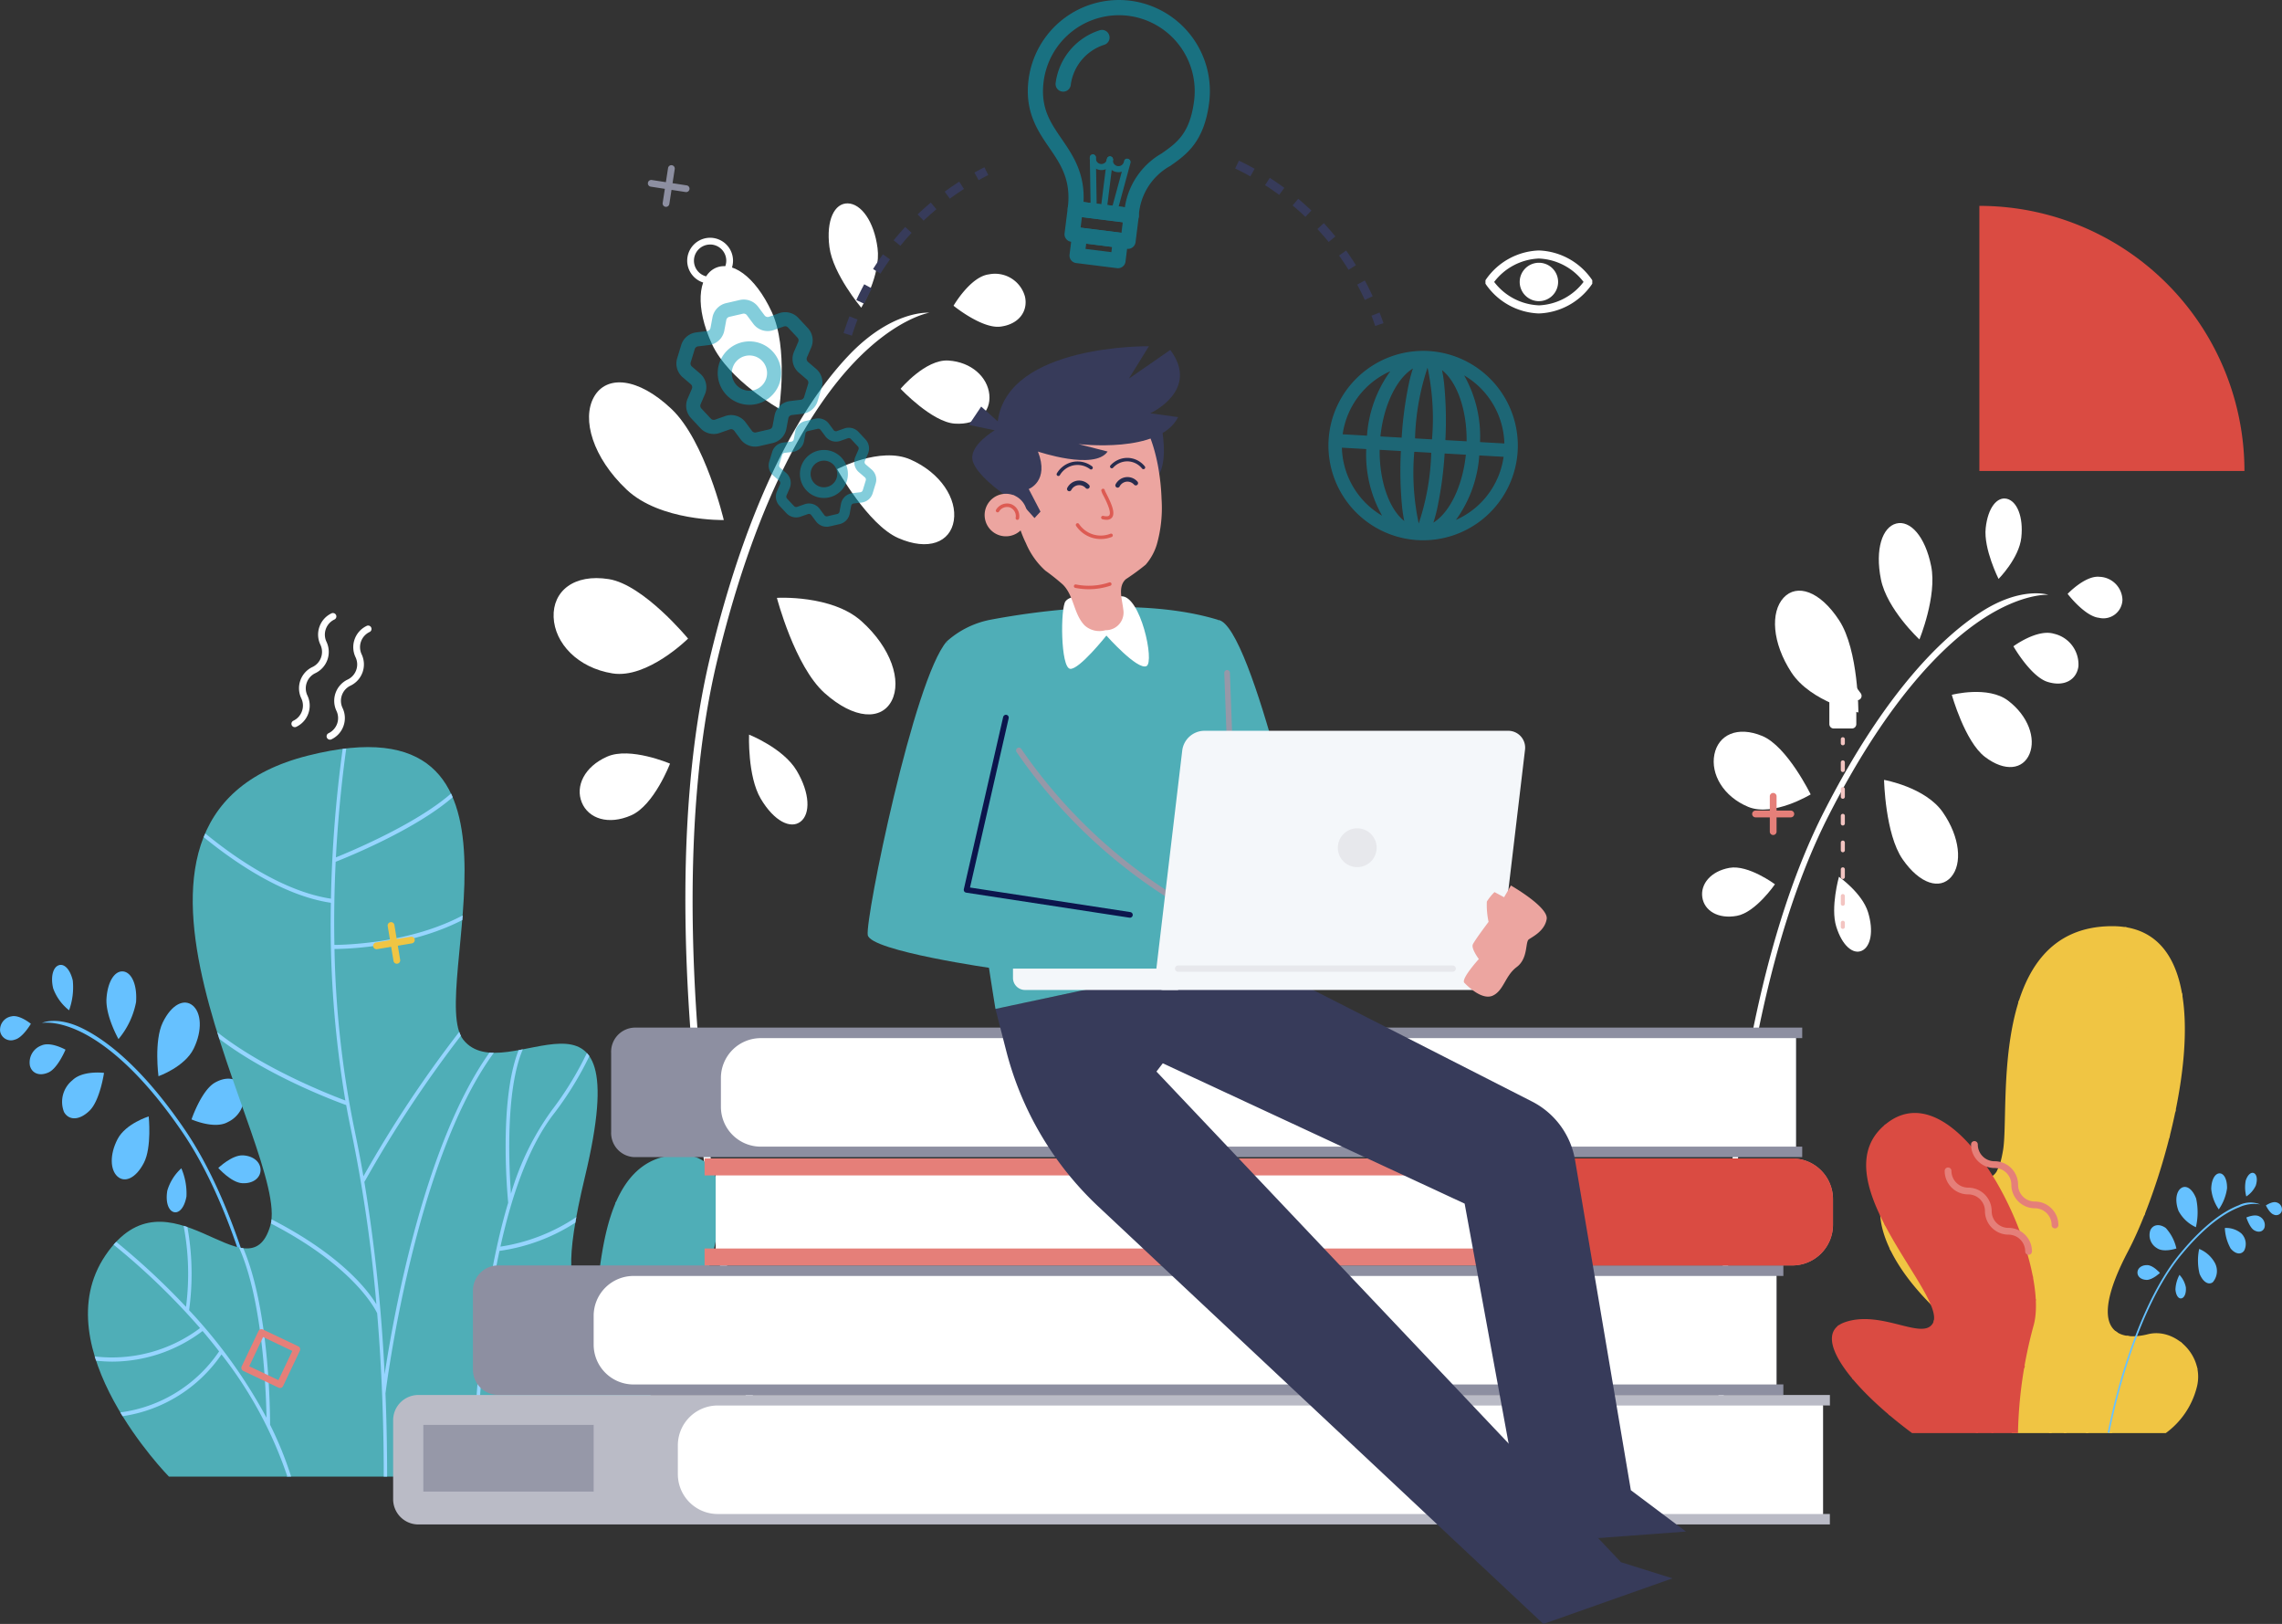 <svg xmlns="http://www.w3.org/2000/svg" width="262.347" height="186.681" viewBox="0 0 262.347 186.681">
  <rect x="0" y="0" width="262.347" height="186.681" fill="#333333" stroke="none"/>
  <g id="Groupe_33387" data-name="Groupe 33387" transform="translate(-540 -1098.131)">
    <path id="Tracé_593" data-name="Tracé 593" d="M398.213,539.664v30.474h30.474a30.474,30.474,0,0,0-30.474-30.474" transform="translate(369.342 582.133)" fill="#da4b42"/>
    <g id="Groupe_198" data-name="Groupe 198" transform="translate(-519.408 176.746)">
      <g id="Groupe_155" data-name="Groupe 155" transform="translate(1059.408 944.764)">
        <g id="Groupe_144" data-name="Groupe 144" transform="translate(0 87.538)">
          <path id="Tracé_283" data-name="Tracé 283" d="M1061.111,1378.884c.917-.219,1.847-1.823,1.847-1.823s-1.308-1.072-2.224-.853a1.566,1.566,0,0,0-1.312,1.7A1.256,1.256,0,0,0,1061.111,1378.884Z" transform="translate(-1059.408 -1370.29)" fill="#66c1ff"/>
          <path id="Tracé_284" data-name="Tracé 284" d="M1084.242,1354.576a5.638,5.638,0,0,0,1.83,2.519,7.771,7.771,0,0,0,.423-3.429c-.317-1.339-1.023-1.988-1.645-1.737S1083.925,1353.237,1084.242,1354.576Z" transform="translate(-1078.129 -1351.875)" fill="#66c1ff"/>
          <path id="Tracé_285" data-name="Tracé 285" d="M1109.922,1358.036c-.145,2.014,1.376,4.7,1.376,4.7a9.329,9.329,0,0,0,2.02-4.252c.145-2.014-.522-3.4-1.46-3.52S1110.068,1356.021,1109.922,1358.036Z" transform="translate(-1097.676 -1354.206)" fill="#66c1ff"/>
          <path id="Tracé_286" data-name="Tracé 286" d="M1134.661,1372.046c-1.022,2.105-.492,6.177-.492,6.177s3.027-1.069,4.05-3.174.877-4.119-.105-4.948S1135.683,1369.94,1134.661,1372.046Z" transform="translate(-1115.951 -1365.423)" fill="#66c1ff"/>
          <path id="Tracé_287" data-name="Tracé 287" d="M1152.961,1406.327c-1.547.883-2.683,4.221-2.683,4.221s2.641,1.182,4.188.3a3.265,3.265,0,0,0,1.78-3.706C1155.831,1405.893,1154.508,1405.444,1152.961,1406.327Z" transform="translate(-1128.261 -1392.785)" fill="#66c1ff"/>
          <path id="Tracé_288" data-name="Tracé 288" d="M1165.825,1442.24c-1.259-.067-2.841,1.451-2.841,1.451s1.494,1.683,2.753,1.75,2.082-.606,2.106-1.49S1167.084,1442.308,1165.825,1442.24Z" transform="translate(-1137.889 -1420.344)" fill="#66c1ff"/>
          <path id="Tracé_289" data-name="Tracé 289" d="M1075.586,1392.8c1.059-.479,1.944-2.613,1.944-2.613s-1.7-.962-2.763-.483a2.075,2.075,0,0,0-1.325,2.333C1073.667,1392.895,1074.526,1393.282,1075.586,1392.8Z" transform="translate(-1070 -1380.44)" fill="#66c1ff"/>
          <path id="Tracé_290" data-name="Tracé 290" d="M1091.925,1407.332c1.192-1.168,1.656-4.337,1.656-4.337s-2.445-.318-3.636.85a3.19,3.19,0,0,0-.961,3.655C1089.531,1408.464,1090.733,1408.5,1091.925,1407.332Z" transform="translate(-1081.622 -1390.58)" fill="#66c1ff"/>
          <path id="Tracé_291" data-name="Tracé 291" d="M1116.129,1429.118c.93-1.789.555-5.339.555-5.339s-2.648.818-3.579,2.607-.846,3.54-.012,4.295S1115.2,1430.907,1116.129,1429.118Z" transform="translate(-1099.589 -1406.358)" fill="#66c1ff"/>
          <path id="Tracé_292" data-name="Tracé 292" d="M1140.783,1451.626a7.322,7.322,0,0,0-.589-3.235,5.611,5.611,0,0,0-1.609,2.552c-.229,1.3.116,2.286.723,2.474S1140.553,1452.929,1140.783,1451.626Z" transform="translate(-1119.347 -1425.006)" fill="#66c1ff"/>
          <path id="Tracé_293" data-name="Tracé 293" d="M1107.426,1430.828l.343-.111a136.371,136.371,0,0,0-2.384-14.46c-1.646-7.486-4.658-17.95-9.654-25.288s-9.2-10.416-11.853-11.7c-2.893-1.407-4.593-.59-4.593-.59.016,0,1.689-.338,4.505,1.04,2.6,1.275,6.745,4.315,11.679,11.562,4.951,7.272,7.941,17.667,9.577,25.107A135.177,135.177,0,0,1,1107.426,1430.828Z" transform="translate(-1074.47 -1372.002)" fill="#66c1ff"/>
        </g>
        <g id="Groupe_146" data-name="Groupe 146" transform="translate(216.144 83.089)">
          <path id="Tracé_294" data-name="Tracé 294" d="M1529.162,1412.423a49.951,49.951,0,0,0-9.569-15.042c-8-8.221-6.737-15.294-.428-14.889,7.016.45,8.158,2.194,8.975-2.587s-1.894-25.725,12.532-25.757,6.881,27.785,1.852,37.346-.864,10.359,2.271,9.562,6.567,2.518,5.615,6.112a9.366,9.366,0,0,1-3.564,5.254Z" transform="translate(-1514.007 -1354.148)" fill="#f0c543"/>
          <g id="Groupe_145" data-name="Groupe 145" transform="translate(1.098 0.105)">
            <path id="Tracé_295" data-name="Tracé 295" d="M1575.724,1389.609c-1.007-2.571-3.71-5.237-6.128-7.24-.04.084-.081.164-.124.237,2.5,2.078,5.276,4.852,6.109,7.468a24.882,24.882,0,0,0-1.355,9.745,61.665,61.665,0,0,0,2.935,12.933h.307a61.458,61.458,0,0,1-2.94-12.933,19.258,19.258,0,0,1,.391-5.944,40.772,40.772,0,0,1,11.478-6.129c.042-.106.085-.211.127-.318a40.324,40.324,0,0,0-11.514,6.018,87.725,87.725,0,0,1,4.194-12.48l.208-.534a41.7,41.7,0,0,0,9.874-1.636c.025-.1.05-.2.075-.3a41.427,41.427,0,0,1-9.846,1.675q.447-1.15.89-2.306a54.2,54.2,0,0,0,9.559-2c.022-.105.043-.211.065-.316a53.518,53.518,0,0,1-9.519,2.034,63.591,63.591,0,0,0,3.667-12.5c.7-.028,4.367-.282,6.614-2.576-.02-.123-.042-.243-.063-.364-2.087,2.322-5.666,2.637-6.514,2.679.03-.207.062-.414.087-.619a36.752,36.752,0,0,0,.169-9.573c-.1-.019-.207-.035-.312-.051a36.257,36.257,0,0,1-.16,9.572,37.961,37.961,0,0,1-1.079,5.286c-1.061-.3-7.733-2.336-10.907-6.459-.034.1-.068.211-.1.317,3.292,4.073,9.87,6.081,10.939,6.386-1.022,3.69-2.494,7.476-3.937,11.179C1577.743,1383.874,1576.6,1386.811,1575.724,1389.609Z" transform="translate(-1557.131 -1354.582)" fill="#f0c543"/>
            <path id="Tracé_296" data-name="Tracé 296" d="M1611.886,1557.935c.21-2.076.985-7.857,3.343-11.569a2.185,2.185,0,0,1-.244-.176c-2.419,3.784-3.2,9.688-3.406,11.745Z" transform="translate(-1589.036 -1499.766)" fill="#f0c543"/>
            <path id="Tracé_297" data-name="Tracé 297" d="M1631.185,1549.34c-.079-.067-.159-.132-.242-.194a19.109,19.109,0,0,0-3.182,2.379,17.243,17.243,0,0,0-2.716,3.161,10.109,10.109,0,0,1,.038-6.179c-.1-.01-.207-.023-.308-.041a10.422,10.422,0,0,0,.068,6.532,16.666,16.666,0,0,0-2.038,4.661h.314a16.554,16.554,0,0,1,4.219-7.316,14.667,14.667,0,0,0,3.01.333,8.171,8.171,0,0,0,2.578-.37c-.017-.093-.037-.185-.059-.276a11.346,11.346,0,0,1-5.315.1c.143-.14.289-.28.44-.419A18.5,18.5,0,0,1,1631.185,1549.34Z" transform="translate(-1597.543 -1501.491)" fill="#f0c543"/>
            <path id="Tracé_298" data-name="Tracé 298" d="M1518.815,1474.93a19.051,19.051,0,0,1,7.235,4.787,23.526,23.526,0,0,1,3.025,4.236,49.755,49.755,0,0,0-10.538-1.377c.04.085.078.169.12.255a50.678,50.678,0,0,1,10.591,1.424,66.576,66.576,0,0,1,4.288,9.678,16.936,16.936,0,0,0-6.748-.641l.173.245a16.272,16.272,0,0,1,6.686.7q.3.828.578,1.632a14.766,14.766,0,0,0-6.141-.676c.053.082.1.163.156.245a14.467,14.467,0,0,1,6.089.732c.564,1.636,1.065,3.174,1.5,4.511.411,1.266.755,2.321,1.042,3.12h.309c-.289-.8-.638-1.872-1.059-3.166-1.96-6.031-5.241-16.124-9.842-21.068a19.337,19.337,0,0,0-7.238-4.821C1518.965,1474.807,1518.888,1474.867,1518.815,1474.93Z" transform="translate(-1518.538 -1445.634)" fill="#f0c543"/>
          </g>
        </g>
        <g id="Groupe_147" data-name="Groupe 147" transform="translate(242.312 111.441)">
          <path id="Tracé_299" data-name="Tracé 299" d="M1697.953,1486.5c-.475-.158-.892-1.051-.892-1.051s.743-.506,1.218-.347a.832.832,0,0,1,.615.959A.667.667,0,0,1,1697.953,1486.5Z" transform="translate(-1678.877 -1481.701)" fill="#66c1ff"/>
          <path id="Tracé_300" data-name="Tracé 300" d="M1688.376,1472.638a3,3,0,0,1-1.087,1.247,4.13,4.13,0,0,1-.063-1.835c.231-.694.635-1,.952-.842S1688.606,1471.944,1688.376,1472.638Z" transform="translate(-1671.359 -1471.166)" fill="#66c1ff"/>
          <path id="Tracé_301" data-name="Tracé 301" d="M1672.942,1473.144a5.588,5.588,0,0,1-.948,2.421,4.957,4.957,0,0,1-.87-2.345c.017-1.073.436-1.774.938-1.795S1672.96,1472.071,1672.942,1473.144Z" transform="translate(-1659.225 -1471.362)" fill="#66c1ff"/>
          <path id="Tracé_302" data-name="Tracé 302" d="M1656.853,1479.2a7.521,7.521,0,0,1-.029,3.293,4.264,4.264,0,0,1-1.995-1.87c-.442-1.162-.271-2.221.288-2.615S1656.411,1478.037,1656.853,1479.2Z" transform="translate(-1646.688 -1476.241)" fill="#66c1ff"/>
          <path id="Tracé_303" data-name="Tracé 303" d="M1643.652,1496.328a5.125,5.125,0,0,1,1.223,2.36s-1.453.5-2.231-.038a1.736,1.736,0,0,1-.769-2.045C1642.154,1495.964,1642.875,1495.788,1643.652,1496.328Z" transform="translate(-1636.982 -1489.989)" fill="#66c1ff"/>
          <path id="Tracé_304" data-name="Tracé 304" d="M1637.26,1514.953c.67.023,1.436.9,1.436.9s-.87.821-1.539.8-1.074-.418-1.045-.887S1636.59,1514.93,1637.26,1514.953Z" transform="translate(-1632.695 -1504.343)" fill="#66c1ff"/>
          <path id="Tracé_305" data-name="Tracé 305" d="M1688.7,1493.11c-.538-.3-.907-1.474-.907-1.474s.947-.429,1.485-.126a1.1,1.1,0,0,1,.592,1.3C1689.708,1493.249,1689.235,1493.414,1688.7,1493.11Z" transform="translate(-1671.853 -1486.499)" fill="#66c1ff"/>
          <path id="Tracé_306" data-name="Tracé 306" d="M1678.268,1499.705a5.233,5.233,0,0,1-.674-2.373,2.722,2.722,0,0,1,1.885.62,1.7,1.7,0,0,1,.337,1.98C1679.483,1500.416,1678.844,1500.379,1678.268,1499.705Z" transform="translate(-1664.128 -1490.991)" fill="#66c1ff"/>
          <path id="Tracé_307" data-name="Tracé 307" d="M1664.98,1510.13a6.5,6.5,0,0,1-.043-2.852,3.613,3.613,0,0,1,1.772,1.547,1.979,1.979,0,0,1-.2,2.274C1666.037,1511.46,1665.389,1511.12,1664.98,1510.13Z" transform="translate(-1654.424 -1498.528)" fill="#66c1ff"/>
          <path id="Tracé_308" data-name="Tracé 308" d="M1654.129,1521.266a3.889,3.889,0,0,1,.464-1.685,2.981,2.981,0,0,1,.732,1.426c.06.7-.169,1.2-.5,1.276S1654.189,1521.966,1654.129,1521.266Z" transform="translate(-1646.344 -1507.851)" fill="#66c1ff"/>
          <path id="Tracé_309" data-name="Tracé 309" d="M1622.19,1511.827l-.176-.075a72.474,72.474,0,0,1,1.94-7.542c1.223-3.885,3.307-9.283,6.3-12.933s5.36-5.083,6.823-5.64a2.964,2.964,0,0,1,2.459-.1,4.119,4.119,0,0,0-2.434.339c-1.439.553-3.773,1.968-6.724,5.573s-5.032,8.98-6.247,12.841A71.878,71.878,0,0,0,1622.19,1511.827Z" transform="translate(-1622.014 -1481.904)" fill="#66c1ff"/>
        </g>
        <g id="Groupe_148" data-name="Groupe 148" transform="translate(63.643 0)">
          <path id="Tracé_310" data-name="Tracé 310" d="M1517.25,1030.148c-2.129.272-5.4-2.4-5.4-2.4s1.927-3.334,4.055-3.605a3.566,3.566,0,0,1,4.158,2.558C1520.434,1028.359,1519.379,1029.877,1517.25,1030.148Z" transform="translate(-1465.871 -1015.981)" fill="#fff"/>
          <path id="Tracé_311" data-name="Tracé 311" d="M1458.225,995.729c.4,3.108-1.877,6.838-1.877,6.838s-3.255-3.859-3.656-6.967.583-5.059,2.11-5.023S1457.824,992.622,1458.225,995.729Z" transform="translate(-1420.98 -990.576)" fill="#fff"/>
          <path id="Tracé_312" data-name="Tracé 312" d="M1400.022,1025.631c1.928,4.176.842,11.112.842,11.112s-5.794-3.261-7.722-7.437-1.617-7.66.284-8.675S1398.094,1021.455,1400.022,1025.631Z" transform="translate(-1374.938 -1013.142)" fill="#fff"/>
          <path id="Tracé_313" data-name="Tracé 313" d="M1348.373,1078.556c3.871,3.665,6.012,12.769,6.012,12.769s-7.31.155-11.181-3.51-5.179-8.073-3.752-10.629S1344.5,1074.892,1348.373,1078.556Z" transform="translate(-1334.818 -1054.922)" fill="#fff"/>
          <path id="Tracé_314" data-name="Tracé 314" d="M1328.433,1168.478c4.006.639,9.111,6.839,9.111,6.839s-4.678,4.64-8.684,4-6.654-3.473-6.772-6.466S1324.428,1167.839,1328.433,1168.478Z" transform="translate(-1322.084 -1125.285)" fill="#fff"/>
          <path id="Tracé_315" data-name="Tracé 315" d="M1337.632,1251.916c2.629-1.156,7.219.808,7.219.808s-1.831,4.786-4.46,5.942-4.923.381-5.685-1.483S1335,1253.072,1337.632,1251.916Z" transform="translate(-1331.466 -1188.321)" fill="#fff"/>
          <path id="Tracé_316" data-name="Tracé 316" d="M1492.978,1072.375c-2.643-.17-6.242-4.005-6.242-4.005s2.857-3.419,5.5-3.248,4.494,1.9,4.7,3.906S1495.621,1072.546,1492.978,1072.375Z" transform="translate(-1446.843 -1047.056)" fill="#fff"/>
          <path id="Tracé_317" data-name="Tracé 317" d="M1463.625,1119.63c-3.478-1.531-7.015-7.911-7.015-7.911s4.955-2.641,8.432-1.11,5.376,4.526,4.984,7.017S1467.1,1121.16,1463.625,1119.63Z" transform="translate(-1424.016 -1081.164)" fill="#fff"/>
          <path id="Tracé_318" data-name="Tracé 318" d="M1433.516,1188.627c-3.42-3.064-5.473-10.931-5.473-10.931s6.3-.385,9.721,2.679,4.649,6.864,3.476,9.142S1436.937,1191.691,1433.516,1188.627Z" transform="translate(-1402.371 -1132.347)" fill="#fff"/>
          <path id="Tracé_319" data-name="Tracé 319" d="M1416.151,1250c-1.536-2.592-1.344-7.367-1.344-7.367s3.943,1.554,5.479,4.146,1.589,4.964.447,5.854S1417.687,1252.592,1416.151,1250Z" transform="translate(-1392.336 -1181.563)" fill="#fff"/>
          <path id="Tracé_320" data-name="Tracé 320" d="M1394.61,1176.2l-.821.039a310.591,310.591,0,0,1-6.54-32.729c-2.507-17.276-4.5-41.995.251-61.645s11.243-29.594,15.853-34.467c5.035-5.323,9.312-4.949,9.312-4.949-.037.006-3.871.639-8.764,5.837-4.526,4.81-10.906,14.616-15.6,34.024-4.706,19.475-2.725,44.029-.234,61.2A307.909,307.909,0,0,0,1394.61,1176.2Z" transform="translate(-1369.465 -1029.879)" fill="#fff"/>
        </g>
        <g id="Groupe_149" data-name="Groupe 149" transform="translate(195.677 33.919)">
          <path id="Tracé_321" data-name="Tracé 321" d="M1606.576,1193.066c-1.634-.177-3.594-2.749-3.594-2.749s2.028-2.139,3.662-1.962a2.731,2.731,0,0,1,2.641,2.646A2.191,2.191,0,0,1,1606.576,1193.066Z" transform="translate(-1560.958 -1179.347)" fill="#fff"/>
          <path id="Tracé_322" data-name="Tracé 322" d="M1568.12,1155.7c-.255,2.385-2.616,4.757-2.616,4.757s-1.736-3.454-1.48-5.839,1.335-3.663,2.466-3.364S1568.376,1153.31,1568.12,1155.7Z" transform="translate(-1531.419 -1151.206)" fill="#fff"/>
          <path id="Tracé_323" data-name="Tracé 323" d="M1519.416,1167.834c.692,3.453-1.353,8.424-1.353,8.424s-3.733-3.461-4.425-6.914.162-5.991,1.757-6.408S1518.725,1164.381,1519.416,1167.834Z" transform="translate(-1493.078 -1160.05)" fill="#fff"/>
          <path id="Tracé_324" data-name="Tracé 324" d="M1471.525,1198.388c2.229,3.418,2.2,10.578,2.2,10.578s-5.471-1.187-7.7-4.606-2.418-6.934-.9-8.583S1469.3,1194.97,1471.525,1198.388Z" transform="translate(-1455.757 -1184.36)" fill="#fff"/>
          <path id="Tracé_325" data-name="Tracé 325" d="M1440.628,1262.369c2.869,1.19,5.565,6.716,5.565,6.716s-4.31,2.621-7.179,1.432-4.336-3.772-3.89-6.021S1437.759,1261.18,1440.628,1262.369Z" transform="translate(-1433.71 -1235.063)" fill="#fff"/>
          <path id="Tracé_326" data-name="Tracé 326" d="M1432.68,1326.332c2.164-.392,5.231,1.888,5.231,1.888s-2.216,3.238-4.38,3.63-3.733-.593-3.968-2.117S1430.517,1326.724,1432.68,1326.332Z" transform="translate(-1429.534 -1283.867)" fill="#fff"/>
          <path id="Tracé_327" data-name="Tracé 327" d="M1581.195,1220.6c-1.938-.6-3.934-4.094-3.934-4.094s2.736-2.036,4.674-1.439a3.617,3.617,0,0,1,2.8,3.745C1584.533,1220.339,1583.132,1221.2,1581.195,1220.6Z" transform="translate(-1541.469 -1199.51)" fill="#fff"/>
          <path id="Tracé_328" data-name="Tracé 328" d="M1551.847,1250.481c-2.316-1.76-3.813-7.14-3.813-7.14s4.16-1.084,6.476.676,3.2,4.328,2.461,6.113S1554.164,1252.241,1551.847,1250.481Z" transform="translate(-1519.323 -1220.768)" fill="#fff"/>
          <path id="Tracé_329" data-name="Tracé 329" d="M1518.01,1293.86c-2-2.891-2.126-9.115-2.126-9.115s4.76.836,6.76,3.727,2.238,5.939.958,7.427S1520.011,1296.751,1518.01,1293.86Z" transform="translate(-1494.963 -1252.391)" fill="#fff"/>
          <path id="Tracé_330" data-name="Tracé 330" d="M1492.446,1336.431c-.682-2.2.312-5.725.312-5.725s2.659,1.86,3.341,4.063.3,3.979-.71,4.438S1493.128,1338.634,1492.446,1336.431Z" transform="translate(-1477.022 -1287.215)" fill="#fff"/>
          <path id="Tracé_331" data-name="Tracé 331" d="M1437.94,1292.755l-.618-.118a237.841,237.841,0,0,1,.963-25.534c1.212-13.31,4.135-32.07,11.172-45.854s13.645-20.031,17.946-22.838c4.7-3.066,7.815-2.025,7.815-2.025-.029,0-3-.214-7.566,2.784-4.227,2.774-10.725,8.939-17.676,22.554-6.975,13.662-9.875,32.3-11.08,45.524A235.71,235.71,0,0,0,1437.94,1292.755Z" transform="translate(-1435.406 -1185.31)" fill="#fff"/>
        </g>
        <g id="Groupe_150" data-name="Groupe 150" transform="translate(210.602 104.561)">
          <path id="Tracé_332" data-name="Tracé 332" d="M1500.353,1479.574h12.174a50.442,50.442,0,0,1,1.832-12.505c1.926-7.621-8.5-29.422-16.808-23.192s7.08,20.016,5.166,23.105c-1.209,1.952-5.911-1.612-10.091-.155C1488.65,1468.212,1493.1,1474.18,1500.353,1479.574Z" transform="translate(-1491.134 -1442.772)" fill="#da4b42"/>
          <path id="Tracé_333" data-name="Tracé 333" d="M1531.369,1468.843c.58-.109,1.267-.263,1.961-.429,0-.038,0-.076-.006-.114l0-.06c-.708.17-1.411.328-2,.439a17.3,17.3,0,0,1-4.091.22c-.034-.458-.072-.91-.118-1.358a13.28,13.28,0,0,0,4.663-1.092c.427-.213.843-.447,1.237-.682v0c-.012-.063-.023-.125-.036-.188v0c-.418.252-.864.5-1.321.733a13,13,0,0,1-4.559,1.064,26.872,26.872,0,0,0-.728-4.138,21.668,21.668,0,0,0-2.9-5.846,9.163,9.163,0,0,0,3.361-3.406c.217-.449.412-.911.587-1.36h0l-.149-.21h0c-.189.5-.4,1.015-.646,1.516a8.921,8.921,0,0,1-3.252,3.309,77.227,77.227,0,0,0-7.31-9.077c-.052.043-.106.085-.156.128,2.4,2.588,6.78,7.616,9.053,12.031a7.513,7.513,0,0,1-3.579.539,21.413,21.413,0,0,1-5.49-1.3c.04.078.08.155.12.232a20.761,20.761,0,0,0,5.359,1.232c.129,0,.254,0,.375,0a7.458,7.458,0,0,0,3.3-.551,14.9,14.9,0,0,1,1.113,2.792,46.947,46.947,0,0,1,1.081,10.16q.026.7.054,1.412c-1.269-1.749-3.71-3.206-5.668-4.171a1.219,1.219,0,0,1-.046.18c2.041,1.012,4.577,2.552,5.731,4.389a47.432,47.432,0,0,0,.93,8.414h.226a32.279,32.279,0,0,1-.583-3.518,13.331,13.331,0,0,1,4.151-4q.021-.119.044-.239a13.86,13.86,0,0,0-4.231,3.915c-.225-2.108-.306-4.268-.384-6.392-.055-1.49-.11-2.945-.21-4.354.193.013.585.034,1.108.034A16.691,16.691,0,0,0,1531.369,1468.843Z" transform="translate(-1509.886 -1446.853)" fill="#da4b42"/>
          <path id="Tracé_334" data-name="Tracé 334" d="M1502.583,1547.389a18.91,18.91,0,0,0-8.771-3.881l-.014.01a2.116,2.116,0,0,0-.17.135,18.657,18.657,0,0,1,8.792,3.854c.108.086.211.175.318.262a15.828,15.828,0,0,0-7.392,1.839l.011.013.055.065.053.063a15.709,15.709,0,0,1,7.478-1.812,30.237,30.237,0,0,1,2.7,2.531,23.355,23.355,0,0,0-6.122,3.276l.08.069.07.059a23.715,23.715,0,0,1,6.1-3.265,26.257,26.257,0,0,1,3.834,5.3h.248A27.851,27.851,0,0,0,1502.583,1547.389Z" transform="translate(-1493.025 -1519.101)" fill="#da4b42"/>
        </g>
        <g id="Groupe_152" data-name="Groupe 152" transform="translate(10.112 62.503)">
          <path id="Tracé_335" data-name="Tracé 335" d="M1110.452,1332.407s-14.516-14.778-7.3-25.433,16.471,5.04,18.953-3.411-24.109-46.853,4.32-54.036,13.551,27.228,17.867,32.659c4.851,6.105,20.194-10.135,13.989,15.744-4.869,20.305,2.783,10.479,5.641,16.9,3.572,8.025-3.309,17.576-3.309,17.576Z" transform="translate(-1101.142 -1248.546)" fill="#4faeb7"/>
          <g id="Groupe_151" data-name="Groupe 151" transform="translate(0.783 0.158)">
            <path id="Tracé_336" data-name="Tracé 336" d="M1325.911,1517.2c0-.161-.009-.321-.017-.482a11.034,11.034,0,0,1-6.643-.052,32.255,32.255,0,0,1,4.245-6.122,3.742,3.742,0,0,0-.36-.236,39.971,39.971,0,0,0-6.555,10.984,26.348,26.348,0,0,1,3.276-11.887,3.972,3.972,0,0,1-.4-.138c-3.425,5.76-3.295,12.958-3.292,13.046h0a77.479,77.479,0,0,0-2.586,7.644h.42a66.908,66.908,0,0,1,5.032-12.878,12.24,12.24,0,0,0,3.769.6A9.887,9.887,0,0,0,1325.911,1517.2Z" transform="translate(-1262.888 -1446.258)" fill="#96d5ff"/>
            <path id="Tracé_337" data-name="Tracé 337" d="M1285.578,1422.222a21.628,21.628,0,0,0,9.776-3.519c-.046-.141-.086-.292-.122-.456a21.453,21.453,0,0,1-9.587,3.5c.321-2.222.707-4.45,1.173-6.623a21.517,21.517,0,0,0,8.724-3.248q.053-.313.114-.642a21.374,21.374,0,0,1-8.729,3.4c1.338-6.06,3.3-11.639,6.188-15.334a38.133,38.133,0,0,0,4.037-6.566,3.288,3.288,0,0,0-.286-.355,37.891,37.891,0,0,1-4.047,6.6,31.239,31.239,0,0,0-4.682,9.577c-.216-2.953-.662-11.888,1.365-16.6l-.483.091c-2.326,5.856-1.257,16.975-1.2,17.537-3.142,10.466-3.9,23.809-4.065,31.486h.4A164.351,164.351,0,0,1,1285.578,1422.222Z" transform="translate(-1240.29 -1357.369)" fill="#96d5ff"/>
            <path id="Tracé_338" data-name="Tracé 338" d="M1124.53,1498.544c0-.925-.022-13.177-3.087-20.3a4.943,4.943,0,0,1-.491-.084c2.734,6.069,3.116,16.555,3.168,19.579a58.71,58.71,0,0,0-8.9-12.364,30.448,30.448,0,0,0-.194-9.56q-.218-.075-.438-.143a29.52,29.52,0,0,1,.278,9.321,82.241,82.241,0,0,0-8.028-7.475c-.1.105-.2.214-.3.328a79.79,79.79,0,0,1,9.941,9.587,16.865,16.865,0,0,1-12.109,3.257q.074.244.154.487a16.807,16.807,0,0,0,1.878.11,17.288,17.288,0,0,0,10.368-3.517q.965,1.132,1.9,2.34a16.253,16.253,0,0,1-11.362,7.016q.132.22.265.436a16.708,16.708,0,0,0,11.37-7.1,47,47,0,0,1,7.575,14.039h.428A40.7,40.7,0,0,0,1124.53,1498.544Z" transform="translate(-1104.375 -1420.803)" fill="#96d5ff"/>
            <path id="Tracé_339" data-name="Tracé 339" d="M1177.12,1332.9c0-2.887-.05-6.124-.191-9.613h.009c.036-.294,3.292-26.589,12.452-39.109q-.256,0-.5-.023c-7.588,10.651-11.087,30.539-12.055,36.989a192.471,192.471,0,0,0-2.331-22.122c.052-.083.12-.2.217-.368a139.028,139.028,0,0,1,10.881-16.436,3.68,3.68,0,0,1-.188-.445,138.191,138.191,0,0,0-11.02,16.608q-.462-2.679-1.025-5.361a113.645,113.645,0,0,1-2.3-20.771c1.343-.007,8.634-.2,14.7-3.329q.022-.266.042-.534c-6.038,3.205-13.444,3.385-14.751,3.393-.065-3.355,0-6.563.146-9.557,1.214-.476,9.138-3.666,13.455-7.422-.061-.143-.123-.285-.189-.424-4.073,3.558-11.65,6.7-13.24,7.34.254-4.867.721-9.142,1.189-12.521-.137.016-.273.031-.412.049a148.476,148.476,0,0,0-1.347,17.219c-5.446-.82-10.987-4.661-14.445-7.495-.061.141-.125.28-.182.423,3.508,2.867,9.107,6.731,14.619,7.545a122.046,122.046,0,0,0,1.666,22.728c-1.659-.617-9.346-3.605-14.729-7.855q.119.387.242.772c5.684,4.33,13.471,7.211,14.581,7.61q.264,1.469.573,2.942a169.333,169.333,0,0,1,2.9,19.956c-1.064-1.732-4.187-5.724-12.049-9.76a4.353,4.353,0,0,1-.075.476c9.45,4.887,11.951,9.759,12.213,10.32.583,7.013.758,13.487.756,18.772Z" transform="translate(-1143.51 -1249.197)" fill="#96d5ff"/>
          </g>
        </g>
        <g id="Groupe_154" data-name="Groupe 154" transform="translate(58.908 109.375)">
          <path id="Tracé_340" data-name="Tracé 340" d="M1310.358,1478.992a27.523,27.523,0,0,0-4.993-9.547c-4.489-5.218-3.177-9.708.8-9.451,4.421.286,5.02,1.393,5.882-1.642s.646-16.328,9.806-16.348,2.371,17.636-1.508,23.7-1.293,6.575.754,6.069a2.811,2.811,0,0,1,3.125,3.88,6.973,6.973,0,0,1-2.64,3.335Z" transform="translate(-1302.542 -1442.004)" fill="#4faeb7"/>
          <g id="Groupe_153" data-name="Groupe 153" transform="translate(0.42 0.067)">
            <path id="Tracé_341" data-name="Tracé 341" d="M1342.713,1464.511a11.347,11.347,0,0,0-3.369-4.6c-.031.054-.063.1-.1.151,1.437,1.319,3,3.08,3.341,4.74a16.8,16.8,0,0,0-1.56,6.185,36.977,36.977,0,0,0,.933,8.209h.195a36.821,36.821,0,0,1-.937-8.209,12.731,12.731,0,0,1,.676-3.773,29.787,29.787,0,0,1,7.726-3.891l.1-.2a29.375,29.375,0,0,0-7.741,3.819,62.428,62.428,0,0,1,3.559-7.921l.17-.339a27.971,27.971,0,0,0,6.385-1.038l.069-.192a27.84,27.84,0,0,1-6.37,1.063q.367-.729.73-1.463a36.709,36.709,0,0,0,6.211-1.267c.021-.067.042-.134.063-.2a36.3,36.3,0,0,1-6.188,1.291,44.831,44.831,0,0,0,3.226-7.933,7.407,7.407,0,0,0,4.383-1.635c0-.078-.009-.154-.014-.231a7.042,7.042,0,0,1-4.327,1.7c.034-.131.069-.263.1-.393a23.84,23.84,0,0,0,.8-6.076c-.063-.012-.129-.022-.194-.032a23.526,23.526,0,0,1-.789,6.076,26.163,26.163,0,0,1-1.065,3.355c-.651-.192-4.741-1.483-6.459-4.1q-.044.1-.086.2c1.8,2.585,5.828,3.86,6.485,4.053-.914,2.342-2.121,4.745-3.3,7.1C1344.406,1460.871,1343.469,1462.736,1342.713,1464.511Z" transform="translate(-1330.774 -1442.279)" fill="#4faeb7"/>
            <path id="Tracé_342" data-name="Tracé 342" d="M1357.227,1571.352a20.92,20.92,0,0,1,2.953-7.343,1.215,1.215,0,0,1-.142-.112,21.1,21.1,0,0,0-3.006,7.455Z" transform="translate(-1344.249 -1534.43)" fill="#4faeb7"/>
            <path id="Tracé_343" data-name="Tracé 343" d="M1370.218,1565.9q-.068-.064-.14-.123a14.28,14.28,0,0,0-2.191,1.511,12.936,12.936,0,0,0-1.951,2.006,6.5,6.5,0,0,1,.468-3.922c-.066-.006-.13-.014-.193-.025a6.642,6.642,0,0,0-.426,4.146,12.09,12.09,0,0,0-1.628,2.959h.2a12.194,12.194,0,0,1,3.2-4.644,8.922,8.922,0,0,0,1.887.211,5.44,5.44,0,0,0,1.663-.234c0-.059-.01-.118-.018-.175a7.217,7.217,0,0,1-3.381.062c.1-.089.2-.178.31-.266A13.815,13.815,0,0,1,1370.218,1565.9Z" transform="translate(-1349.649 -1535.526)" fill="#4faeb7"/>
            <path id="Tracé_344" data-name="Tracé 344" d="M1305,1518.667a10.353,10.353,0,0,1,4.248,3.038,12.76,12.76,0,0,1,1.616,2.689,30.159,30.159,0,0,0-6.589-.874c.019.054.037.108.058.162a30.68,30.68,0,0,1,6.62.9,37.718,37.718,0,0,1,2.026,6.143,10.353,10.353,0,0,0-4.237-.407l.093.155a9.9,9.9,0,0,1,4.194.446q.13.526.25,1.036a9.064,9.064,0,0,0-3.849-.429l.082.156a8.844,8.844,0,0,1,3.812.465c.241,1.039.448,2.015.627,2.864.17.8.312,1.473.437,1.98h.2c-.126-.509-.27-1.188-.444-2.01-.811-3.828-2.168-10.235-4.733-13.372a10.508,10.508,0,0,0-4.248-3.06C1305.1,1518.589,1305.05,1518.627,1305,1518.667Z" transform="translate(-1304.274 -1500.072)" fill="#4faeb7"/>
          </g>
        </g>
      </g>
    </g>
    <g id="Groupe_32959" data-name="Groupe 32959" transform="translate(-1226.779 6264.034)">
      <g id="Groupe_32952" data-name="Groupe 32952" transform="translate(1794.526 -5146.915)">
        <g id="Groupe_32919" data-name="Groupe 32919" transform="translate(17.449 99.141)">
          <path id="Tracé_4124" data-name="Tracé 4124" d="M2222.791-3647.666v-1.208H2075.039a2.9,2.9,0,0,0-2.9,2.9v9.083a2.9,2.9,0,0,0,2.9,2.9h147.751v-1.208H2222v-12.474Z" transform="translate(-2062.965 3676.214)" fill="#8d8fa1"/>
          <path id="Tracé_4125" data-name="Tracé 4125" d="M2141.675-3492.376v-1.208H1979.4a2.9,2.9,0,0,0-2.9,2.9v9.083a2.9,2.9,0,0,0,2.9,2.9h162.271v-1.209h-.792v-12.474Z" transform="translate(-1976.499 3535.815)" fill="#babbc6"/>
          <path id="Rectangle_7216" data-name="Rectangle 7216" d="M4.584,0h131.4a0,0,0,0,1,0,0V12.474a0,0,0,0,1,0,0H4.584A4.584,4.584,0,0,1,0,7.889V4.584A4.584,4.584,0,0,1,4.584,0Z" transform="translate(23.053 28.548)" fill="#fff"/>
          <path id="Tracé_4126" data-name="Tracé 4126" d="M2374.807-3932.779v-1.209h-134.29a2.781,2.781,0,0,0-2.639,2.9V-3922a2.781,2.781,0,0,0,2.639,2.9h134.29v-1.208h-.719v-12.474Z" transform="translate(-2212.814 3933.988)" fill="#8d8fa1"/>
          <path id="Rectangle_7217" data-name="Rectangle 7217" d="M4.584,0H123.592a0,0,0,0,1,0,0V12.474a0,0,0,0,1,0,0H4.584A4.584,4.584,0,0,1,0,7.889V4.584A4.584,4.584,0,0,1,4.584,0Z" transform="translate(37.682 1.209)" fill="#fff"/>
          <path id="Rectangle_7218" data-name="Rectangle 7218" d="M4.584,0H131.652a0,0,0,0,1,0,0V12.474a0,0,0,0,1,0,0H4.584A4.584,4.584,0,0,1,0,7.889v-3.3A4.584,4.584,0,0,1,4.584,0Z" transform="translate(32.732 43.439)" fill="#fff"/>
          <rect id="Rectangle_7219" data-name="Rectangle 7219" width="19.584" height="7.664" transform="translate(3.47 45.67)" fill="#9698a8"/>
        </g>
        <g id="Groupe_32920" data-name="Groupe 32920" transform="translate(53.254 114.182)">
          <path id="Tracé_4127" data-name="Tracé 4127" d="M2349.887-3775.184v-1.948h125.047a4.68,4.68,0,0,1,4.68,4.68v2.938a4.68,4.68,0,0,1-4.68,4.68H2349.887v-1.948h1.276v-8.4Z" transform="translate(-2349.887 3777.131)" fill="#e57f79"/>
          <path id="Tracé_4128" data-name="Tracé 4128" d="M3348.862-3777.131H3316.5a4.68,4.68,0,0,1,4.68,4.68v2.938a4.68,4.68,0,0,1-4.68,4.68h32.357a4.68,4.68,0,0,0,4.68-4.68v-2.938A4.68,4.68,0,0,0,3348.862-3777.131Z" transform="translate(-3223.815 3777.131)" fill="#da4b42"/>
          <path id="Tracé_4129" data-name="Tracé 4129" d="M2363.194-3748.415h89.444a3.92,3.92,0,0,0,3.921-3.92v-.562a3.92,3.92,0,0,0-3.921-3.92h-89.444Z" transform="translate(-2361.918 3758.766)" fill="#fff"/>
        </g>
        <g id="Groupe_32934" data-name="Groupe 32934" transform="translate(0 0)">
          <g id="Groupe_32924" data-name="Groupe 32924" transform="translate(183.879 65.756)">
            <g id="Groupe_32921" data-name="Groupe 32921" transform="translate(0 21.107)">
              <path id="Tracé_4130" data-name="Tracé 4130" d="M3712.353-4061.1a.233.233,0,0,1-.233-.233v-.465a.233.233,0,0,1,.233-.233.232.232,0,0,1,.232.233v.465A.232.232,0,0,1,3712.353-4061.1Z" transform="translate(-3712.12 4062.027)" fill="#f3c4c1"/>
            </g>
            <g id="Groupe_32922" data-name="Groupe 32922" transform="translate(0 2.661)">
              <path id="Tracé_4131" data-name="Tracé 4131" d="M3712.353-4237.674a.232.232,0,0,1-.233-.232v-.878a.233.233,0,0,1,.233-.233.232.232,0,0,1,.232.233v.878A.232.232,0,0,1,3712.353-4237.674Zm0-3.074a.232.232,0,0,1-.233-.232v-.878a.233.233,0,0,1,.233-.233.232.232,0,0,1,.232.233v.878A.232.232,0,0,1,3712.353-4240.749Zm0-3.074a.233.233,0,0,1-.233-.233v-.878a.233.233,0,0,1,.233-.233.232.232,0,0,1,.232.233v.878A.232.232,0,0,1,3712.353-4243.823Zm0-3.075a.232.232,0,0,1-.233-.232v-.878a.232.232,0,0,1,.233-.232.232.232,0,0,1,.232.232v.878A.232.232,0,0,1,3712.353-4246.9Zm0-3.074a.232.232,0,0,1-.233-.232v-.878a.232.232,0,0,1,.233-.232.232.232,0,0,1,.232.232v.878A.232.232,0,0,1,3712.353-4249.972Zm0-3.074a.232.232,0,0,1-.233-.232v-.878a.232.232,0,0,1,.233-.232.232.232,0,0,1,.232.232v.878A.232.232,0,0,1,3712.353-4253.046Z" transform="translate(-3712.12 4254.389)" fill="#f3c4c1"/>
            </g>
            <g id="Groupe_32923" data-name="Groupe 32923">
              <path id="Tracé_4132" data-name="Tracé 4132" d="M3712.353-4281.213a.232.232,0,0,1-.233-.232v-.465a.233.233,0,0,1,.233-.233.233.233,0,0,1,.232.233v.465A.232.232,0,0,1,3712.353-4281.213Z" transform="translate(-3712.12 4282.144)" fill="#f3c4c1"/>
            </g>
          </g>
          <path id="Tracé_4133" data-name="Tracé 4133" d="M3698.907-4355.061l-1.659,2.242h.608v3.25h2.1v-3.25h.607Z" transform="translate(-3514.795 4413.825)" fill="#fff" stroke="#fff" stroke-linecap="round" stroke-linejoin="round" stroke-width="1"/>
          <g id="Groupe_32925" data-name="Groupe 32925" transform="translate(143.027 9.804)">
            <path id="Tracé_4134" data-name="Tracé 4134" d="M3298.29-4862.338a7.726,7.726,0,0,0-6.063-3.307,7.725,7.725,0,0,0-6.062,3.307l-.077.116v.395l.077.117a7.727,7.727,0,0,0,6.063,3.306,7.727,7.727,0,0,0,6.063-3.306l.077-.117v-.395Zm-6.063,3a6.809,6.809,0,0,1-5.139-2.69,6.808,6.808,0,0,1,5.139-2.69,6.806,6.806,0,0,1,5.139,2.69A6.808,6.808,0,0,1,3292.227-4859.335Z" transform="translate(-3286.088 4865.645)" fill="#fff"/>
            <path id="Tracé_4135" data-name="Tracé 4135" d="M3329.3-4850.912a2.209,2.209,0,0,0-2.208,2.207,2.211,2.211,0,0,0,2.208,2.208,2.211,2.211,0,0,0,2.208-2.208A2.209,2.209,0,0,0,3329.3-4850.912Z" transform="translate(-3323.156 4852.325)" fill="#fff"/>
          </g>
          <g id="Groupe_32928" data-name="Groupe 32928" transform="translate(195.817 112.184)">
            <g id="Groupe_32926" data-name="Groupe 32926" transform="translate(3.032)">
              <path id="Tracé_4136" data-name="Tracé 4136" d="M3878.166-3788.041a.387.387,0,0,1-.275.114.388.388,0,0,1-.388-.388,1.915,1.915,0,0,0-.565-1.363,1.914,1.914,0,0,0-1.363-.564,2.707,2.707,0,0,1-2.7-2.7,1.913,1.913,0,0,0-.564-1.363,1.914,1.914,0,0,0-1.363-.565,2.685,2.685,0,0,1-1.912-.792,2.686,2.686,0,0,1-.792-1.912.388.388,0,0,1,.388-.388.388.388,0,0,1,.388.388,1.915,1.915,0,0,0,.565,1.363,1.914,1.914,0,0,0,1.362.564,2.685,2.685,0,0,1,1.913.792,2.687,2.687,0,0,1,.792,1.912,1.914,1.914,0,0,0,.564,1.363,1.915,1.915,0,0,0,1.363.565,2.686,2.686,0,0,1,1.912.792,2.685,2.685,0,0,1,.792,1.913A.386.386,0,0,1,3878.166-3788.041Z" transform="translate(-3868.24 3797.966)" fill="#e57f79"/>
            </g>
            <g id="Groupe_32927" data-name="Groupe 32927" transform="translate(0 3.032)">
              <path id="Tracé_4137" data-name="Tracé 4137" d="M3846.543-3756.418a.384.384,0,0,1-.274.113.388.388,0,0,1-.389-.388,1.929,1.929,0,0,0-1.927-1.927,2.707,2.707,0,0,1-2.7-2.7,1.914,1.914,0,0,0-.564-1.362,1.917,1.917,0,0,0-1.363-.565,2.684,2.684,0,0,1-1.912-.792,2.685,2.685,0,0,1-.792-1.913.388.388,0,0,1,.388-.388.388.388,0,0,1,.388.388,1.93,1.93,0,0,0,1.927,1.928,2.707,2.707,0,0,1,2.7,2.7,1.914,1.914,0,0,0,.564,1.362,1.916,1.916,0,0,0,1.363.565,2.684,2.684,0,0,1,1.912.792,2.687,2.687,0,0,1,.792,1.912A.387.387,0,0,1,3846.543-3756.418Z" transform="translate(-3836.618 3766.344)" fill="#e57f79"/>
            </g>
          </g>
          <g id="Groupe_32931" data-name="Groupe 32931" transform="translate(5.759 51.486)">
            <g id="Groupe_32929" data-name="Groupe 32929">
              <path id="Tracé_4138" data-name="Tracé 4138" d="M1859.494-4430.937a.386.386,0,0,1,.221.2.389.389,0,0,1-.184.518,1.915,1.915,0,0,0-.989,1.095,1.917,1.917,0,0,0,.076,1.473,2.706,2.706,0,0,1-1.281,3.6,1.915,1.915,0,0,0-.989,1.095,1.915,1.915,0,0,0,.075,1.474,2.685,2.685,0,0,1,.106,2.066,2.687,2.687,0,0,1-1.387,1.537.389.389,0,0,1-.518-.184.388.388,0,0,1,.184-.518,1.914,1.914,0,0,0,.988-1.1,1.914,1.914,0,0,0-.075-1.473,2.686,2.686,0,0,1-.106-2.067,2.686,2.686,0,0,1,1.387-1.536,1.913,1.913,0,0,0,.988-1.094,1.914,1.914,0,0,0-.075-1.474,2.685,2.685,0,0,1-.106-2.066,2.683,2.683,0,0,1,1.387-1.537A.388.388,0,0,1,1859.494-4430.937Z" transform="translate(-1854.588 4430.959)" fill="#fff"/>
            </g>
            <g id="Groupe_32930" data-name="Groupe 32930" transform="translate(4.041 1.437)">
              <path id="Tracé_4139" data-name="Tracé 4139" d="M1901.631-4415.956a.385.385,0,0,1,.22.2.388.388,0,0,1-.184.518,1.929,1.929,0,0,0-.913,2.568,2.707,2.707,0,0,1-1.281,3.6,1.916,1.916,0,0,0-.988,1.095,1.915,1.915,0,0,0,.075,1.474,2.685,2.685,0,0,1,.106,2.066,2.684,2.684,0,0,1-1.387,1.536.387.387,0,0,1-.517-.184.388.388,0,0,1,.184-.518,1.929,1.929,0,0,0,.913-2.568,2.707,2.707,0,0,1,1.281-3.6,1.913,1.913,0,0,0,.988-1.094,1.915,1.915,0,0,0-.075-1.474,2.685,2.685,0,0,1-.106-2.066,2.688,2.688,0,0,1,1.387-1.537A.388.388,0,0,1,1901.631-4415.956Z" transform="translate(-1896.724 4415.978)" fill="#fff"/>
            </g>
          </g>
          <g id="Groupe_32932" data-name="Groupe 32932" transform="translate(0 133.809)">
            <path id="Tracé_4140" data-name="Tracé 4140" d="M1798.805-3565.727l-4.057-1.928a.388.388,0,0,1-.184-.518l1.928-4.057a.388.388,0,0,1,.517-.184l4.057,1.928a.388.388,0,0,1,.184.518l-1.928,4.057A.388.388,0,0,1,1798.805-3565.727Zm-3.373-2.463,3.356,1.595,1.595-3.355-3.356-1.6Z" transform="translate(-1794.526 3572.451)" fill="#e57f79"/>
          </g>
          <g id="Groupe_32933" data-name="Groupe 32933" transform="translate(51.258 8.344)">
            <path id="Tracé_4141" data-name="Tracé 4141" d="M2331.7-4875.605a2.638,2.638,0,0,1-2.634-2.635,2.638,2.638,0,0,1,2.634-2.635,2.638,2.638,0,0,1,2.634,2.635A2.638,2.638,0,0,1,2331.7-4875.605Zm0-4.492a1.86,1.86,0,0,0-1.858,1.857,1.86,1.86,0,0,0,1.858,1.858,1.86,1.86,0,0,0,1.857-1.858A1.86,1.86,0,0,0,2331.7-4880.1Z" transform="translate(-2329.068 4880.875)" fill="#fff"/>
          </g>
          <path id="Tracé_4142" data-name="Tracé 4142" d="M2286.364-4965.565l-1.622-.25.25-1.623a.388.388,0,0,0-.324-.443.389.389,0,0,0-.443.325l-.25,1.623-1.622-.25a.388.388,0,0,0-.443.324.388.388,0,0,0,.324.443l1.622.251-.25,1.621a.389.389,0,0,0,.324.443.389.389,0,0,0,.443-.325l.251-1.622,1.622.25a.388.388,0,0,0,.443-.324A.389.389,0,0,0,2286.364-4965.565Z" transform="translate(-2235.17 4967.886)" fill="#8d8fa1"/>
          <path id="Tracé_4143" data-name="Tracé 4143" d="M3610.273-4213.283h-1.641v-1.641a.388.388,0,0,0-.389-.388.388.388,0,0,0-.388.388v1.641h-1.641a.388.388,0,0,0-.388.389.388.388,0,0,0,.388.388h1.641v1.641a.388.388,0,0,0,.388.388.389.389,0,0,0,.389-.388v-1.641h1.641a.388.388,0,0,0,.388-.388A.388.388,0,0,0,3610.273-4213.283Z" transform="translate(-3432.139 4287.477)" fill="#e57f79"/>
          <path id="Tracé_4144" data-name="Tracé 4144" d="M1956.855-4058.772l-1.618.269-.269-1.619a.388.388,0,0,0-.447-.319.388.388,0,0,0-.32.447l.269,1.619-1.618.269a.389.389,0,0,0-.32.447.388.388,0,0,0,.447.32l1.619-.269.269,1.618a.388.388,0,0,0,.447.32.389.389,0,0,0,.319-.447l-.269-1.618,1.619-.27a.388.388,0,0,0,.319-.447A.388.388,0,0,0,1956.855-4058.772Z" transform="translate(-1937.376 4147.462)" fill="#f0c543"/>
        </g>
        <g id="Groupe_32951" data-name="Groupe 32951" transform="translate(72.002 20.814)">
          <g id="Groupe_32945" data-name="Groupe 32945">
            <path id="Tracé_4145" data-name="Tracé 4145" d="M2898.866-4020.466l32.938,16.785a9.309,9.309,0,0,1,4.947,6.706l6.42,37.979,6.334,4.753-18.283,1.357-7.159-39.054-35.748-16.615Z" transform="translate(-2855.431 4090.501)" fill="#373b5a"/>
            <path id="Tracé_4146" data-name="Tracé 4146" d="M2698.622-4014.328l1.235,4.817a37.241,37.241,0,0,0,10.6,17.913l51.153,47.976,14.843-5.241-5.923-1.86-53.4-56.4,10.241-13.346Z" transform="translate(-2683.929 4090.501)" fill="#373b5a"/>
            <path id="Tracé_4147" data-name="Tracé 4147" d="M2932.717-4422.73c3.957.583,10.7,32.174,10.7,32.174l10.115-.976s-2.308,5.474-10.917,8.624c-10.129,3.707-13.4-25.755-13.4-25.755Z" transform="translate(-2892.405 4454.192)" fill="#4faeb7"/>
            <path id="Tracé_4148" data-name="Tracé 4148" d="M2671.421-4436.689h0c-8.858-2.716-20.676-1.059-26.136-.034a10.481,10.481,0,0,0-5.086,2.508l1.941,13.7c1.063,12.991,3.662,28.542,3.662,28.542l28.743-6.138-1.426-17.609Z" transform="translate(-2631.109 4468.151)" fill="#4faeb7"/>
            <path id="Tracé_4149" data-name="Tracé 4149" d="M2554.49-4396.933c-3.771,4.308-9.4,31.918-9.078,33.757s14.578,3.852,14.578,3.852l3.33-10Z" transform="translate(-2545.4 4430.868)" fill="#4faeb7"/>
            <path id="Tracé_4150" data-name="Tracé 4150" d="M2780.922-4450.995s-1.386-.229-1.981.5-.587,7.632.528,7.771c1.031.129,4.168-3.821,4.168-3.821s3.563,4.011,4.608,3.508c.962-.463-.694-8.126-2.894-8.024S2780.922-4450.995,2780.922-4450.995Z" transform="translate(-2756.19 4479.805)" fill="#fff"/>
            <path id="Tracé_4151" data-name="Tracé 4151" d="M2881.048-4655.811s.713,3.421-.276,5.276l-1.518-5.6Z" transform="translate(-2847.24 4665.218)" fill="#373b5a"/>
            <g id="Groupe_32935" data-name="Groupe 32935" transform="translate(16.5 4.388)">
              <path id="Tracé_4152" data-name="Tracé 4152" d="M2728.319-4676.813a2.533,2.533,0,0,1-2.416-.558c-1.272-1.33-1.2-3.4-2.5-4.691a24.579,24.579,0,0,0-2.01-1.6,8.906,8.906,0,0,1-2.232-3.158c-2.624-5.285-3.137-17.49,5.415-18.209s10.033,8.743,10.18,13.143a15.4,15.4,0,0,1-.543,5.206,6.345,6.345,0,0,1-1.285,2.336,25.872,25.872,0,0,1-2.275,1.664c-.968.862-.41,2.38-.3,3.476A2.028,2.028,0,0,1,2728.319-4676.813Z" transform="translate(-2717.467 4705.067)" fill="#eca5a0"/>
            </g>
            <path id="Tracé_4153" data-name="Tracé 4153" d="M2671.983-4733.669l2.318,2.594.688-.743-1.351-2.6s2.4-.9,1.058-4.306c0,0,6.487,2.2,8.011,0l-3.351-.859s9.349,1.154,11.455-3.1l-3.2-.441s5.773-2.619,2.3-7.281l-4.76,3.3,2.3-3.723s-16.219-.259-17.378,8.633l-1.9-1.7-1.416,2.111,2.967.617s-2.8,1.638-2.568,3.319,3.575,3.993,3.575,3.993Z" transform="translate(-2655.12 4750.83)" fill="#373b5a"/>
            <g id="Groupe_32936" data-name="Groupe 32936" transform="translate(13.449 16.961)">
              <path id="Tracé_4154" data-name="Tracé 4154" d="M2690.53-4571.79a2.444,2.444,0,0,1-2.145,2.711,2.445,2.445,0,0,1-2.712-2.145,2.445,2.445,0,0,1,2.145-2.711A2.445,2.445,0,0,1,2690.53-4571.79Z" transform="translate(-2685.657 4573.951)" fill="#eca5a0"/>
            </g>
            <g id="Groupe_32937" data-name="Groupe 32937" transform="translate(26.838 16.378)">
              <path id="Tracé_4155" data-name="Tracé 4155" d="M2825.9-4576.456a2.05,2.05,0,0,1-.463-.061.2.2,0,0,1-.15-.241.2.2,0,0,1,.241-.15c.353.081.6.063.688-.056.29-.37-.376-1.689-.661-2.252a2.23,2.23,0,0,1-.256-.594.2.2,0,0,1,.183-.217.189.189,0,0,1,.218.183c.012.045.119.258.215.446.54,1.068,1.031,2.157.617,2.683A.757.757,0,0,1,2825.9-4576.456Z" transform="translate(-2825.278 4580.029)" fill="#dd5b53"/>
            </g>
            <g id="Groupe_32938" data-name="Groupe 32938" transform="translate(23.929 20.34)">
              <path id="Tracé_4156" data-name="Tracé 4156" d="M2797.816-4536.895a3.45,3.45,0,0,1-1.012-.151,3.437,3.437,0,0,1-1.824-1.357.2.2,0,0,1,.054-.279.2.2,0,0,1,.279.054,3.029,3.029,0,0,0,1.611,1.2,3.024,3.024,0,0,0,2-.077.2.2,0,0,1,.261.113.2.2,0,0,1-.113.261A3.436,3.436,0,0,1,2797.816-4536.895Z" transform="translate(-2794.945 4538.717)" fill="#dd5b53"/>
            </g>
            <g id="Groupe_32939" data-name="Groupe 32939" transform="translate(22.917 15.439)">
              <path id="Tracé_4157" data-name="Tracé 4157" d="M2784.653-4588.592a.254.254,0,0,1-.116-.027.261.261,0,0,1-.118-.35,1.548,1.548,0,0,1,1.166-.838,1.56,1.56,0,0,1,1.348.5.26.26,0,0,1-.021.369.262.262,0,0,1-.369-.02,1.018,1.018,0,0,0-.888-.326,1.037,1.037,0,0,0-.769.552A.261.261,0,0,1,2784.653-4588.592Z" transform="translate(-2784.391 4589.82)" fill="#282c4e"/>
            </g>
            <g id="Groupe_32940" data-name="Groupe 32940" transform="translate(28.476 15.037)">
              <path id="Tracé_4158" data-name="Tracé 4158" d="M2842.622-4592.8a.264.264,0,0,1-.119-.029.262.262,0,0,1-.113-.353,1.552,1.552,0,0,1,1.177-.822,1.535,1.535,0,0,1,1.341.514.262.262,0,0,1-.025.369.263.263,0,0,1-.369-.025,1.026,1.026,0,0,0-.883-.339,1.039,1.039,0,0,0-.776.542A.261.261,0,0,1,2842.622-4592.8Z" transform="translate(-2842.361 4594.018)" fill="#282c4e"/>
            </g>
            <g id="Groupe_32941" data-name="Groupe 32941" transform="translate(14.735 18.067)">
              <path id="Tracé_4159" data-name="Tracé 4159" d="M2701.543-4560.526a.178.178,0,0,1-.042,0,.2.2,0,0,1-.154-.239,1.078,1.078,0,0,0-.64-1.182,1.078,1.078,0,0,0-1.263.458.2.2,0,0,1-.273.077.2.2,0,0,1-.077-.273,1.473,1.473,0,0,1,1.757-.638,1.478,1.478,0,0,1,.89,1.643A.2.2,0,0,1,2701.543-4560.526Z" transform="translate(-2699.067 4562.415)" fill="#dd5b53"/>
            </g>
            <g id="Groupe_32942" data-name="Groupe 32942" transform="translate(23.713 27.137)">
              <path id="Tracé_4160" data-name="Tracé 4160" d="M2794.4-4467.034a7.832,7.832,0,0,1-1.544-.153.2.2,0,0,1-.158-.236.2.2,0,0,1,.236-.158,7.427,7.427,0,0,0,3.822-.237.2.2,0,0,1,.255.127.2.2,0,0,1-.127.255A7.842,7.842,0,0,1,2794.4-4467.034Z" transform="translate(-2792.697 4467.829)" fill="#dd5b53"/>
            </g>
            <path id="Tracé_4161" data-name="Tracé 4161" d="M2726.728-4266.267a60.021,60.021,0,0,0,19.375,17.945" transform="translate(-2709.34 4312.732)" fill="none" stroke="#9698a8" stroke-linecap="round" stroke-linejoin="round" stroke-width="0.65"/>
            <path id="Tracé_4162" data-name="Tracé 4162" d="M2976.828-4345.594q-.25-6.846-.5-13.691" transform="translate(-2935.005 4396.831)" fill="none" stroke="#9698a8" stroke-linecap="round" stroke-linejoin="round" stroke-width="0.65"/>
            <path id="Tracé_4163" data-name="Tracé 4163" d="M2663.871-4262.97" transform="translate(-2652.511 4309.751)" fill="none" stroke="#4faeb7" stroke-linecap="round" stroke-linejoin="round" stroke-width="0.65"/>
            <g id="Groupe_32943" data-name="Groupe 32943" transform="translate(21.719 13.244)">
              <path id="Tracé_4164" data-name="Tracé 4164" d="M2772.1-4611.039a.2.2,0,0,1-.1-.027.2.2,0,0,1-.072-.275,2.8,2.8,0,0,1,1.845-1.318,2.785,2.785,0,0,1,2.208.513.2.2,0,0,1,.038.281.2.2,0,0,1-.281.038,2.4,2.4,0,0,0-1.886-.437,2.385,2.385,0,0,0-1.576,1.126A.2.2,0,0,1,2772.1-4611.039Z" transform="translate(-2771.896 4612.71)" fill="#282c4e"/>
            </g>
            <g id="Groupe_32944" data-name="Groupe 32944" transform="translate(27.866 12.833)">
              <path id="Tracé_4165" data-name="Tracé 4165" d="M2839.837-4615.7a.2.2,0,0,1-.158-.076,2.191,2.191,0,0,0-1.641-.822h-.058a2.2,2.2,0,0,0-1.628.73.2.2,0,0,1-.284.017.2.2,0,0,1-.017-.283,2.618,2.618,0,0,1,2-.865,2.6,2.6,0,0,1,1.946.975.2.2,0,0,1-.033.283A.2.2,0,0,1,2839.837-4615.7Z" transform="translate(-2836.001 4616.999)" fill="#282c4e"/>
            </g>
          </g>
          <g id="Groupe_32950" data-name="Groupe 32950" transform="translate(16.707 44.205)">
            <g id="Groupe_32948" data-name="Groupe 32948">
              <path id="Rectangle_7220" data-name="Rectangle 7220" d="M0,0H18.984a0,0,0,0,1,0,0V2.455a0,0,0,0,1,0,0H1.388A1.388,1.388,0,0,1,0,1.067V0A0,0,0,0,1,0,0Z" transform="translate(0 27.339)" fill="#f4f7fa"/>
              <path id="Tracé_4166" data-name="Tracé 4166" d="M2927.964-4260.042H2890.8a.972.972,0,0,1-.984-1.117l3.137-26.443a2.586,2.586,0,0,1,2.5-2.234h34.928a1.944,1.944,0,0,1,1.969,2.234l-3.138,26.443A1.292,1.292,0,0,1,2927.964-4260.042Z" transform="translate(-2873.491 4289.837)" fill="#f4f7fa"/>
              <g id="Groupe_32946" data-name="Groupe 32946" transform="translate(18.622 26.978)">
                <path id="Tracé_4167" data-name="Tracé 4167" d="M2945.76-4007.776h-31.566a.362.362,0,0,1-.362-.362.362.362,0,0,1,.362-.362h31.566a.362.362,0,0,1,.362.362A.362.362,0,0,1,2945.76-4007.776Z" transform="translate(-2913.831 4008.5)" fill="#e7e8ec"/>
              </g>
              <g id="Groupe_32947" data-name="Groupe 32947" transform="translate(37.35 11.213)">
                <path id="Tracé_4168" data-name="Tracé 4168" d="M3113.6-4170.674a2.231,2.231,0,0,1-2.231,2.23,2.231,2.231,0,0,1-2.231-2.23,2.231,2.231,0,0,1,2.231-2.231A2.231,2.231,0,0,1,3113.6-4170.674Z" transform="translate(-3109.142 4172.905)" fill="#e7e8ec"/>
              </g>
            </g>
            <g id="Groupe_32949" data-name="Groupe 32949" transform="translate(51.833 17.781)">
              <path id="Tracé_4169" data-name="Tracé 4169" d="M3265.587-4104.4s4.347,2.481,4.112,3.863-1.637,2.027-2.058,2.336-.052,2.175-1.384,3.171-1.469,2.64-2.7,3.265-2.9-1.018-3.324-1.451,1.666-2.73,1.666-2.73-.9-1.2-.692-1.675,1.812-2.6,1.812-2.6a9.288,9.288,0,0,1-.2-2.328,5.8,5.8,0,0,1,.883-1.093l1.1.591Z" transform="translate(-3260.176 4104.404)" fill="#eca5a0"/>
            </g>
          </g>
          <path id="Tracé_4170" data-name="Tracé 4170" d="M2668.522-4305.6,2664-4285.8l18.777,2.878" transform="translate(-2652.627 4348.29)" fill="none" stroke="#0c154c" stroke-linecap="round" stroke-linejoin="round" stroke-width="0.65"/>
        </g>
      </g>
      <g id="Groupe_32956" data-name="Groupe 32956" transform="translate(1842.683 -5126.194)" opacity="0.5" style="mix-blend-mode: multiply;isolation: isolate">
        <g id="Groupe_32954" data-name="Groupe 32954" transform="translate(10.467 8.384)">
          <path id="Tracé_4173" data-name="Tracé 4173" d="M2448.4-4626.454l-.343,1.123a1.529,1.529,0,0,1-1.285,1.073l-.9.105a.337.337,0,0,0-.291.272l-.167.89a1.528,1.528,0,0,1-1.159,1.21l-1.144.264a1.53,1.53,0,0,1-1.572-.576l-.542-.727a.334.334,0,0,0-.381-.117l-.854.3a1.532,1.532,0,0,1-1.626-.4l-.8-.858a1.53,1.53,0,0,1-.287-1.65l.359-.832a.335.335,0,0,0-.09-.388l-.688-.59a1.529,1.529,0,0,1-.468-1.607l.343-1.124a1.53,1.53,0,0,1,1.285-1.073l.9-.1a.337.337,0,0,0,.291-.272l.167-.89a1.527,1.527,0,0,1,1.158-1.209l1.144-.266a1.532,1.532,0,0,1,1.572.577h0l.542.728a.334.334,0,0,0,.381.115l.854-.3a1.531,1.531,0,0,1,1.626.4l.8.858a1.529,1.529,0,0,1,.286,1.649l-.358.832a.333.333,0,0,0,.09.388l.688.59A1.529,1.529,0,0,1,2448.4-4626.454Zm-3.951,2.186a1.523,1.523,0,0,1,1.285-1.07l.9-.105a.336.336,0,0,0,.282-.235l.343-1.123a.337.337,0,0,0-.1-.354l-.687-.59a1.521,1.521,0,0,1-.41-1.767l.359-.832a.337.337,0,0,0-.063-.363l-.8-.857a.335.335,0,0,0-.357-.088l-.854.3a1.523,1.523,0,0,1-1.735-.529l-.541-.727a.335.335,0,0,0-.345-.127l-1.144.265a.339.339,0,0,0-.254.266l-.167.89a1.522,1.522,0,0,1-1.326,1.238l-.9.105a.335.335,0,0,0-.282.236l-.343,1.123a.336.336,0,0,0,.1.353l.688.589a1.524,1.524,0,0,1,.409,1.768l-.358.832a.336.336,0,0,0,.063.362l.8.858a.336.336,0,0,0,.357.088l.854-.3a1.523,1.523,0,0,1,1.735.529l.541.727a.338.338,0,0,0,.345.127l1.145-.266a.337.337,0,0,0,.254-.266l.167-.891A1.642,1.642,0,0,1,2444.452-4624.268Z" transform="translate(-2434.099 4633.936)" fill="#089bb8"/>
          <path id="Tracé_4174" data-name="Tracé 4174" d="M2482.453-4588.9a2.763,2.763,0,0,1-3.443,1.835,2.762,2.762,0,0,1-1.834-3.443,2.761,2.761,0,0,1,3.443-1.834A2.761,2.761,0,0,1,2482.453-4588.9Zm-4.105-1.251a1.535,1.535,0,0,0,1.02,1.914,1.535,1.535,0,0,0,1.914-1.019,1.535,1.535,0,0,0-1.019-1.914A1.535,1.535,0,0,0,2478.347-4590.148Z" transform="translate(-2471.464 4596.096)" fill="#089bb8"/>
        </g>
        <g id="Groupe_32955" data-name="Groupe 32955" transform="translate(1.861 -5.274)">
          <path id="Tracé_4175" data-name="Tracé 4175" d="M2378.538-4741.645l-.465,1.524a2.077,2.077,0,0,1-1.744,1.457l-1.221.143a.459.459,0,0,0-.4.368l-.226,1.208a2.075,2.075,0,0,1-1.572,1.641l-1.552.36a2.077,2.077,0,0,1-2.133-.782l-.734-.986a.452.452,0,0,0-.517-.158l-1.16.408a2.076,2.076,0,0,1-2.206-.541l-1.088-1.166a2.077,2.077,0,0,1-.389-2.238l.487-1.129a.455.455,0,0,0-.122-.527l-.933-.8a2.075,2.075,0,0,1-.635-2.181l.465-1.524a2.075,2.075,0,0,1,1.744-1.456l1.221-.144a.456.456,0,0,0,.4-.368l.226-1.208a2.077,2.077,0,0,1,1.572-1.641l1.552-.359a2.075,2.075,0,0,1,2.133.782l.734.986a.454.454,0,0,0,.517.158l1.16-.409a2.076,2.076,0,0,1,2.206.542l1.088,1.165a2.077,2.077,0,0,1,.389,2.238l-.487,1.129a.453.453,0,0,0,.122.526l.933.8A2.077,2.077,0,0,1,2378.538-4741.645Zm-5.362,2.967a2.063,2.063,0,0,1,1.743-1.452l1.221-.144a.456.456,0,0,0,.383-.32l.465-1.524a.456.456,0,0,0-.14-.479l-.933-.8a2.063,2.063,0,0,1-.555-2.4l.487-1.129a.46.46,0,0,0-.086-.491l-1.087-1.166a.458.458,0,0,0-.485-.119l-1.159.409a2.067,2.067,0,0,1-2.354-.718l-.734-.986a.455.455,0,0,0-.469-.171l-1.552.359a.458.458,0,0,0-.345.36l-.226,1.208a2.069,2.069,0,0,1-1.8,1.68l-1.221.144a.456.456,0,0,0-.383.32l-.465,1.523a.455.455,0,0,0,.139.479l.933.8a2.066,2.066,0,0,1,.556,2.4l-.487,1.129a.46.46,0,0,0,.086.492l1.087,1.165a.455.455,0,0,0,.484.119l1.16-.408a2.066,2.066,0,0,1,2.354.717l.734.986a.455.455,0,0,0,.468.171l1.552-.359a.461.461,0,0,0,.345-.36l.227-1.208A1.984,1.984,0,0,1,2373.177-4738.678Z" transform="translate(-2361.842 4751.797)" fill="#089bb8"/>
          <path id="Tracé_4176" data-name="Tracé 4176" d="M2409.932-4705.613a3.65,3.65,0,0,1-4.552,2.424,3.651,3.651,0,0,1-2.424-4.552,3.651,3.651,0,0,1,4.552-2.424A3.651,3.651,0,0,1,2409.932-4705.613Zm-5.427-1.655a2.029,2.029,0,0,0,1.348,2.53,2.028,2.028,0,0,0,2.53-1.347,2.03,2.03,0,0,0-1.347-2.53A2.03,2.03,0,0,0,2404.506-4707.269Z" transform="translate(-2398.051 4715.131)" fill="#089bb8"/>
        </g>
      </g>
      <g id="Groupe_32958" data-name="Groupe 32958" transform="translate(1884.94 -5165.903)" opacity="0.5" style="mix-blend-mode: multiply;isolation: isolate">
        <path id="Tracé_4177" data-name="Tracé 4177" d="M2749.193-5140.245l-6.427-.807a.872.872,0,0,1-.757-.974c.4-3.208-.83-5.005-2.136-6.908-1.33-1.939-2.837-4.136-2.376-7.807a10.476,10.476,0,0,1,11.686-9.08,10.476,10.476,0,0,1,9.08,11.686c-.573,4.569-2.642,6.02-4.467,7.3a7.035,7.035,0,0,0-3.629,5.834A.872.872,0,0,1,2749.193-5140.245Zm-5.376-2.433,4.754.6a8.6,8.6,0,0,1,4.224-6.183c1.75-1.226,3.26-2.286,3.738-6.088a8.73,8.73,0,0,0-7.566-9.738,8.73,8.73,0,0,0-9.738,7.566c-.378,3.014.763,4.677,2.084,6.6C2742.571-5148.084,2743.987-5146.022,2743.817-5142.678Z" transform="translate(-2737.412 5165.903)" fill="#00afd0"/>
        <path id="Tracé_4178" data-name="Tracé 4178" d="M2771.47-5122.938a.872.872,0,0,1-.757-.974,7.354,7.354,0,0,1,5.058-6.071.872.872,0,0,1,1.1.566.872.872,0,0,1-.567,1.1,5.606,5.606,0,0,0-3.855,4.626A.872.872,0,0,1,2771.47-5122.938Z" transform="translate(-2767.514 5133.464)" fill="#00afd0"/>
        <g id="Groupe_32957" data-name="Groupe 32957" transform="translate(7.126 17.739)">
          <path id="Tracé_4179" data-name="Tracé 4179" d="M2812.165-4973.721a.348.348,0,0,1-.3-.34l-.1-6.128a.349.349,0,0,1,.343-.354.349.349,0,0,1,.354.344l.1,6.127a.349.349,0,0,1-.343.354A.416.416,0,0,1,2812.165-4973.721Z" transform="translate(-2811.761 4980.58)" fill="#00afd0"/>
          <path id="Tracé_4180" data-name="Tracé 4180" d="M2812.9-4979.114a1.34,1.34,0,0,1-1.161-1.494.349.349,0,0,1,.39-.3.349.349,0,0,1,.3.39.641.641,0,0,0,.556.715.641.641,0,0,0,.715-.556.349.349,0,0,1,.39-.3.348.348,0,0,1,.3.389A1.339,1.339,0,0,1,2812.9-4979.114Z" transform="translate(-2811.73 4980.914)" fill="#00afd0"/>
          <path id="Tracé_4181" data-name="Tracé 4181" d="M2833.376-4976.544a1.34,1.34,0,0,1-1.161-1.495.348.348,0,0,1,.389-.3.348.348,0,0,1,.3.389.642.642,0,0,0,.556.716.642.642,0,0,0,.715-.556.348.348,0,0,1,.389-.3.348.348,0,0,1,.3.389A1.34,1.34,0,0,1,2833.376-4976.544Z" transform="translate(-2830.241 4978.59)" fill="#00afd0"/>
          <path id="Tracé_4182" data-name="Tracé 4182" d="M2836.948-4968.707a.425.425,0,0,1-.049-.009.349.349,0,0,1-.245-.428l1.607-5.915a.35.35,0,0,1,.428-.245.349.349,0,0,1,.245.429l-1.606,5.914A.35.35,0,0,1,2836.948-4968.707Z" transform="translate(-2834.253 4975.853)" fill="#00afd0"/>
          <path id="Tracé_4183" data-name="Tracé 4183" d="M2825.077-4971.909a.349.349,0,0,1-.3-.39l.72-5.74a.349.349,0,0,1,.39-.3.348.348,0,0,1,.3.389l-.72,5.741A.348.348,0,0,1,2825.077-4971.909Z" transform="translate(-2823.521 4978.59)" fill="#00afd0"/>
        </g>
        <path id="Tracé_4184" data-name="Tracé 4184" d="M2788.619-4919.375l-6.427-.807a.872.872,0,0,1-.757-.974l.369-2.941a.872.872,0,0,1,.974-.757l6.428.807a.872.872,0,0,1,.756.974l-.369,2.941A.872.872,0,0,1,2788.619-4919.375Zm-5.345-2.429,4.7.589.152-1.211-4.7-.589Z" transform="translate(-2777.208 4947.975)" fill="#00afd0"/>
        <path id="Tracé_4185" data-name="Tracé 4185" d="M2792.83-4888.391l-4.7-.59a.872.872,0,0,1-.757-.974l.293-2.336a.872.872,0,0,1,.974-.757l4.7.59a.872.872,0,0,1,.757.974l-.293,2.336A.872.872,0,0,1,2792.83-4888.391Zm-3.621-2.212,2.972.373.076-.606-2.972-.373Z" transform="translate(-2782.574 4919.218)" fill="#00afd0"/>
      </g>
      <path id="Tracé_4186" data-name="Tracé 4186" d="M3109.323-4745.266a10.9,10.9,0,0,0-11.486,10.253,10.9,10.9,0,0,0,10.253,11.486,10.9,10.9,0,0,0,11.486-10.253A10.9,10.9,0,0,0,3109.323-4745.266Zm8.724,10.628-2.8-.159a14.267,14.267,0,0,0-1.825-7.665A9.359,9.359,0,0,1,3118.046-4734.638Zm-10.272-.583a28.042,28.042,0,0,1,1.44-8.137,28.031,28.031,0,0,1,.511,8.248Zm1.864,1.649a28.03,28.03,0,0,1-1.44,8.137,28.016,28.016,0,0,1-.511-8.248Zm-2.105-9.686c-.142.42-.278.908-.41,1.475a43.124,43.124,0,0,0-.886,6.475l-2.442-.139C3104.168-4739.077,3105.683-4742.125,3107.533-4743.257Zm-1.383,9.487a43.137,43.137,0,0,0,.148,6.534c.067.578.146,1.078.24,1.511-1.71-1.334-2.871-4.533-2.832-8.184Zm3.73,8.234c.142-.42.278-.908.41-1.475a43.17,43.17,0,0,0,.886-6.475l2.443.139C3113.244-4729.715,3111.729-4726.667,3109.88-4725.535Zm1.383-9.487a43.164,43.164,0,0,0-.149-6.534c-.067-.578-.146-1.078-.24-1.512,1.71,1.334,2.871,4.534,2.831,8.183Zm-6.329-7.92a14.27,14.27,0,0,0-2.68,7.409l-2.8-.159A9.36,9.36,0,0,1,3104.934-4742.943Zm-5.568,8.789,2.8.159a14.268,14.268,0,0,0,1.825,7.664A9.358,9.358,0,0,1,3099.366-4734.154Zm13.112,8.3a14.264,14.264,0,0,0,2.68-7.409l2.8.159A9.358,9.358,0,0,1,3112.478-4725.85Z" transform="translate(-1178.319 -380.286)" fill="#089bb8" opacity="0.5" style="mix-blend-mode: multiply;isolation: isolate"/>
      <path id="Tracé_4187" data-name="Tracé 4187" d="M2521.5-4941.96a31.717,31.717,0,0,1,15.935-18.76" transform="translate(-657.261 -185.508)" fill="none" stroke="#373b5a" stroke-miterlimit="10" stroke-width="1" stroke-dasharray="2 2 2"/>
      <path id="Tracé_4188" data-name="Tracé 4188" d="M2988.273-4968.6a31.714,31.714,0,0,1,16.357,18.391" transform="translate(-1079.278 -178.384)" fill="none" stroke="#373b5a" stroke-miterlimit="10" stroke-width="1" stroke-dasharray="2 2 2"/>
    </g>
  </g>
</svg>
